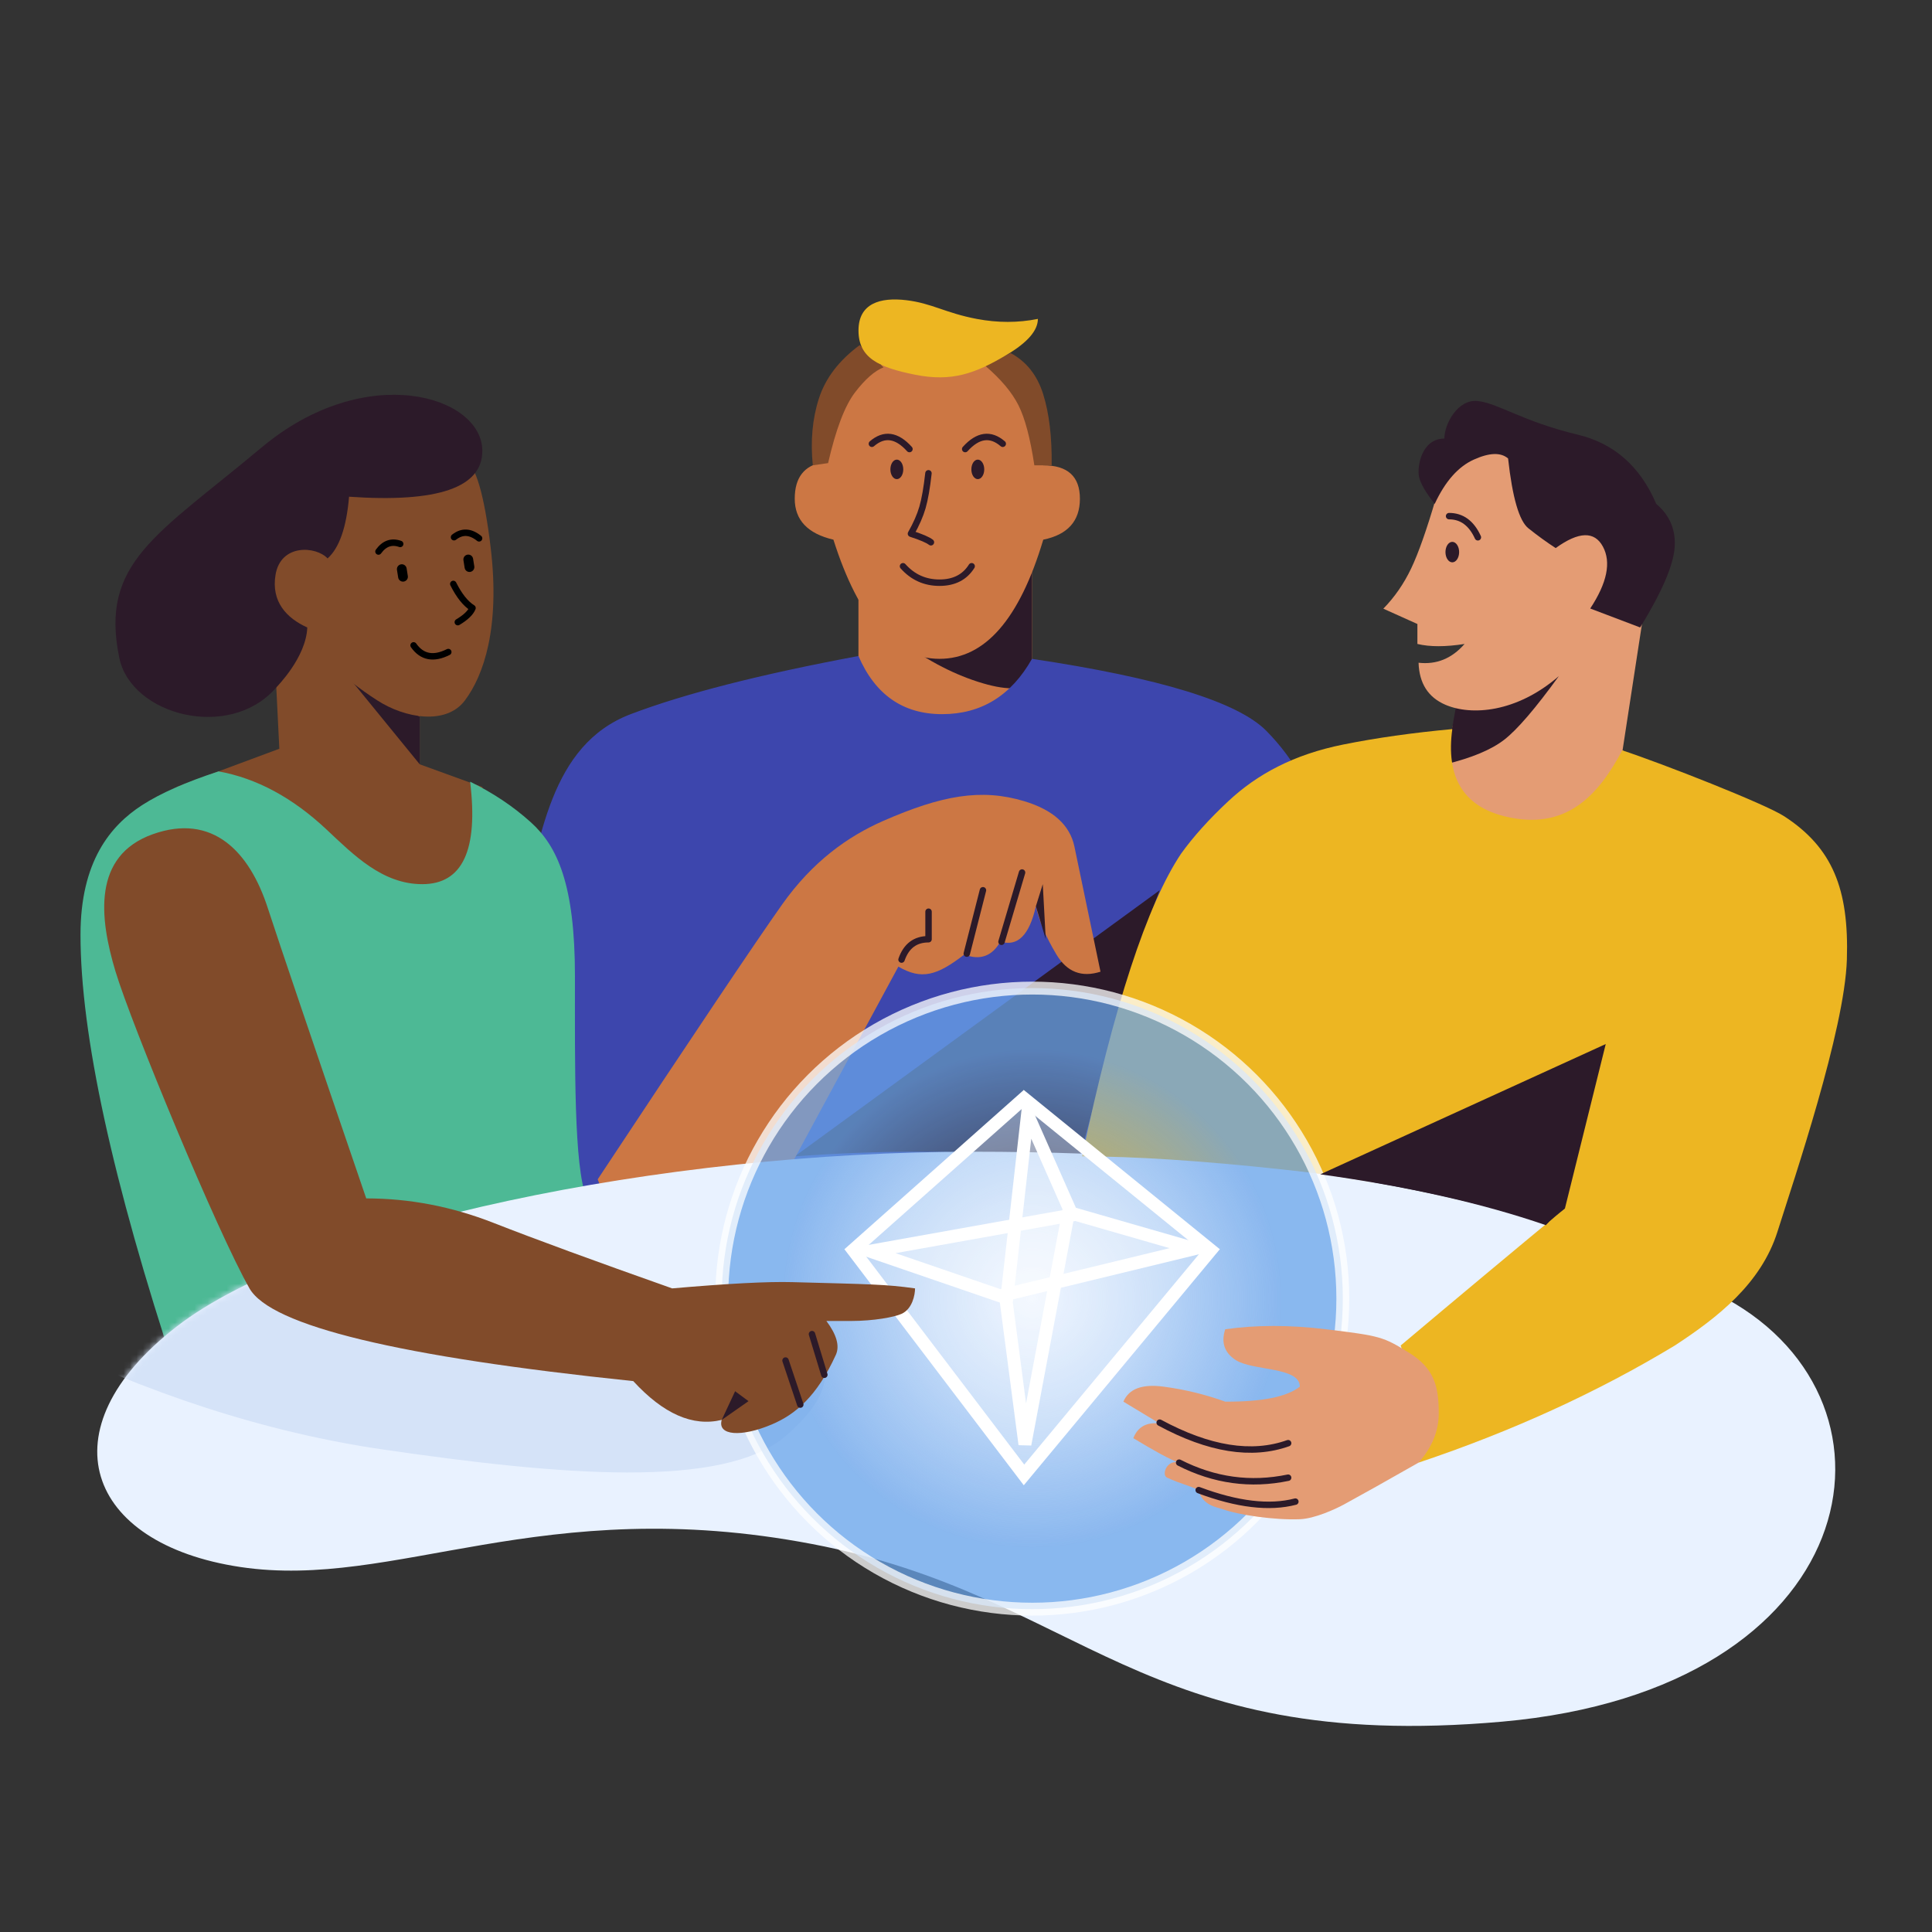 <?xml version="1.0" encoding="UTF-8"?>
<svg width="300px" height="300px" viewBox="0 0 300 300" version="1.1" xmlns="http://www.w3.org/2000/svg" xmlns:xlink="http://www.w3.org/1999/xlink">
    <rect x="0" y="0" width="300" height="300" fill="#333333" stroke="none"/>
    <!-- Generator: Sketch 60 (88103) - https://sketch.com -->
    <title>Build-Balanced-Teams</title>
    <desc>Created with Sketch.</desc>
    <defs>
        <path d="M12.684,27.185 C-7.854,43.119 -1.347,60.909 22.655,64.492 C46.658,68.076 69.393,52.906 111.36,60.909 C153.327,68.911 162.318,93.494 218.553,88.501 C274.788,83.507 283.186,39.165 253.346,22.813 C223.506,6.462 183.933,0 136.181,0 C88.429,0 33.221,11.25 12.684,27.185 Z" id="path-1"></path>
        <radialGradient cx="50%" cy="50%" fx="50%" fy="50%" r="49.619%" id="radialGradient-3">
            <stop stop-color="#69A3E9" stop-opacity="0" offset="0%"></stop>
            <stop stop-color="#69A3E9" offset="81.393%"></stop>
            <stop stop-color="#69A3E9" offset="100%"></stop>
        </radialGradient>
    </defs>
    <g id="Build-Balanced-Teams" stroke="none" stroke-width="1" fill="none" fill-rule="evenodd">
        <g id="Group-4" transform="translate(12.5, 46.5)">
            <path d="M29.165,35.289 L52.674,48.389 L52.674,72.18 L62.395,75.711 L63.693,81.109 C61.492,89.103 58.505,93.52 54.732,94.362 C50.96,95.204 37.676,88.987 14.881,75.711 L30.875,69.765 L29.165,35.289 Z" id="Rectangle" fill="#814B2A"></path>
            <path d="M150.286,99.136 C153.139,91.911 151.109,86.786 144.195,83.761 C139.295,81.951 129.613,81.125 132.093,77.914 C121.044,77.914 125.839,90.844 127.529,93.771 C128.265,95.045 129.786,97.481 132.093,101.079 C136.577,101.079 138.108,102.77 136.685,106.152 C135.261,109.535 132.904,110.53 129.613,109.139 C129.613,109.139 129.613,110.135 129.613,112.127 C131.221,113.178 133.224,114.475 135.622,116.019 C143.879,114.756 148.767,112.131 150.286,108.143 C151.806,104.155 151.806,101.152 150.286,99.136 Z" id="Path-183" fill="#2C1A29"></path>
            <polygon id="Path-363" fill="#E49C74" points="200.699 132.337 164.514 132.337 164.514 139.967 178.359 139.967 182.607 155.15 200.699 155.15"></polygon>
            <g id="Group-2" transform="translate(102.753, 0)">
                <polygon id="Path-412" fill="#CC7744" points="7.81597009e-14 59.628 18.046 55.803 18.046 45.1 44.992 36.311 44.992 56.826 50.766 56.826 31.982 72.068"></polygon>
                <path d="M44.992,41.49 L44.992,59.36 C43.589,60.714 40.785,60.714 36.58,59.36 C32.374,58.007 28.183,55.747 24.006,52.58 L44.992,41.49 Z" id="Path-411" fill="#2C1A29"></path>
                <path d="M14.16,37.3 C18.076,49.636 23.566,55.803 30.63,55.803 C37.693,55.803 43.064,49.636 46.745,37.3 C50.538,36.524 52.435,34.405 52.435,30.944 C52.435,27.482 50.538,25.752 46.745,25.752 C46.745,14.129 41.385,8.318 30.666,8.318 C19.946,8.318 13.92,13.968 12.585,25.27 C9.631,25.756 8.154,27.647 8.154,30.944 C8.154,34.24 10.156,36.359 14.16,37.3 Z" id="Path-405" fill="#CC7744"></path>
                <path d="M18.241,7.088 C15.046,9.445 12.938,12.197 11.917,15.344 C10.896,18.492 10.577,21.961 10.96,25.752 L13.333,25.411 C14.538,20.162 15.928,16.507 17.504,14.446 C19.08,12.385 20.561,11.083 21.945,10.541 L18.241,7.088 Z" id="Path-406" fill="#814B2A"></path>
                <path d="M37.724,10.289 C40.152,12.365 41.874,14.408 42.888,16.42 C43.903,18.432 44.727,21.542 45.36,25.752 L48.049,25.752 C48.103,21.393 47.668,17.726 46.745,14.751 C45.822,11.777 44.127,9.632 41.66,8.318 L37.724,10.289 Z" id="Path-407" fill="#814B2A"></path>
                <path d="M26.848,11.687 C32.56,12.828 36.187,11.494 41.048,8.611 C44.289,6.69 45.91,4.826 45.91,3.019 C42.829,3.638 39.66,3.638 36.403,3.019 C31.516,2.09 29.459,0.586 25.458,0.111 C21.456,-0.363 18.054,0.586 18.054,4.82 C18.054,9.053 21.135,10.546 26.848,11.687 Z" id="Path-403" fill="#EDB622"></path>
                <ellipse id="Oval" fill="#2C1A29" cx="24.006" cy="26.385" rx="1" ry="1.516"></ellipse>
                <ellipse id="Oval-Copy" fill="#2C1A29" cx="36.58" cy="26.385" rx="1" ry="1.516"></ellipse>
                <path d="M20.135,22.408 C22.046,20.763 23.99,21.038 25.967,23.23" id="Path-408" stroke="#2C1A29" stroke-linecap="round" stroke-linejoin="round"></path>
                <path d="M34.622,22.408 C36.533,20.763 38.477,21.038 40.454,23.23" id="Path-408" stroke="#2C1A29" stroke-linecap="round" stroke-linejoin="round" transform="translate(37.538, 22.291) scale(-1, 1) translate(-37.538, -22.291) "></path>
                <path d="M28.917,26.992 C28.662,29.275 28.352,31.043 27.988,32.295 C27.624,33.548 27.028,34.907 26.199,36.372 C27.785,36.885 28.819,37.329 29.3,37.703" id="Path-409" stroke="#2C1A29" stroke-linecap="round" stroke-linejoin="round"></path>
            </g>
            <g id="Group" transform="translate(67.579, 55.364)">
                <path d="M17.856,9.029 C26.207,5.853 37.996,2.843 53.221,-2.84217094e-13 C55.82,6.019 60.151,9.029 66.215,9.029 C72.28,9.029 76.93,6.166 80.166,0.44 C99.99,3.402 112.119,7.129 116.555,11.619 C120.991,16.11 124.088,21.723 125.847,28.459 L110.879,41.603 C113.869,58.536 110.843,71.612 101.8,80.829 C92.758,90.047 61.566,91.138 8.223,84.101 C1.167,64.531 -1.348,50.365 0.678,41.603 C3.716,28.459 5.328,13.793 17.856,9.029 Z" id="Path-365" fill="#3D46AD"></path>
                <path d="M43.329,77.695 L99.996,36.374 C98.339,40.689 96.663,45.673 94.969,51.327 C93.274,56.98 90.821,65.77 87.61,77.695 C76.332,77.214 67.798,76.973 62.008,76.973 C56.218,76.973 49.992,77.214 43.329,77.695 Z" id="Path-423" fill="#2C1A29"></path>
                <path d="M12.732,81.259 C27.689,58.648 37.238,44.42 41.377,38.573 C46.08,31.932 51.549,28.015 57.119,25.583 C66.146,21.642 72.274,20.525 78.981,22.55 C83.452,23.9 86.043,26.242 86.754,29.577 L90.806,49.02 C87.872,49.957 85.589,49.064 83.958,46.343 C82.326,43.622 81.265,41.126 80.773,38.855 C79.76,43.361 77.923,45.188 75.261,44.335 C74.007,46.602 72.082,47.319 69.674,46.343 C65.372,49.678 62.983,50.31 59.422,48.23 C58.884,49.234 52.517,61.006 40.32,83.548 C29.78,87.638 22.897,89.248 19.669,88.38 C16.442,87.511 14.129,85.138 12.732,81.259 Z" id="Path-366" fill="#CC7744"></path>
                <polygon id="Path-413" fill="#2C1A29" points="80.773 38.855 81.842 35.429 82.305 43.979"></polygon>
                <path d="M59.911,47.139 C60.64,45.032 62.038,43.979 64.105,43.979 C64.105,42.395 64.105,40.97 64.105,39.704" id="Path-414" stroke="#2C1A29" stroke-linecap="round" stroke-linejoin="round"></path>
                <line x1="70.043" y1="46.216" x2="72.554" y2="36.374" id="Path-415" stroke="#2C1A29" stroke-linecap="round" stroke-linejoin="round"></line>
                <line x1="75.436" y1="44.375" x2="78.625" y2="33.621" id="Path-416" stroke="#2C1A29" stroke-linecap="round" stroke-linejoin="round"></line>
            </g>
            <polygon id="Path-419" fill="#E49C74" points="214.573 60.149 211.95 70.814 207.459 68.926 218.32 89.467 247.189 89.467 243.451 72.703 239.45 70.013 243.451 43.958"></polygon>
            <path d="M213.544,63.467 L229.549,58.5 C225.915,63.511 223.097,66.794 221.097,68.349 C219.096,69.905 216.047,71.182 211.95,72.18 L213.544,63.467 Z" id="Path-420" fill="#2C1A29"></path>
            <path d="M210.473,30.854 C209.034,35.763 207.751,39.401 206.624,41.769 C205.496,44.137 204.056,46.219 202.304,48.016 L207.593,50.393 L207.593,53.493 C209.513,53.957 211.955,53.957 214.918,53.493 C212.94,55.756 210.558,56.729 207.774,56.41 C207.878,59.617 209.271,61.793 211.95,62.939 C215.97,64.659 222.967,64.182 229.549,58.5 C236.131,52.818 239.889,49.257 239.889,41.769 C239.889,34.281 238.516,24.861 226.274,23.23 C218.112,22.143 212.845,24.684 210.473,30.854 Z" id="Path-418" fill="#E49C74"></path>
            <ellipse id="Oval" fill="#2C1A29" cx="213.012" cy="39.229" rx="1.061" ry="1.59"></ellipse>
            <path d="M9.566,78.52 C12.399,76.689 16.357,74.942 21.438,73.279 C27.342,74.347 32.935,77.358 38.214,82.314 C42.424,86.265 46.883,90.793 53.074,90.793 C59.321,90.793 61.796,85.489 60.499,74.881 C64.044,76.609 67.186,78.708 69.925,81.179 C74.033,84.885 76.778,90.793 76.778,105.075 C76.778,118.842 76.599,134.919 78.598,139.47 C79.601,141.754 82.477,144.783 87.225,148.557 L14.881,166.974 C4.96,136.893 9.9475983e-14,114.119 9.9475983e-14,98.651 C9.9475983e-14,87.286 4.632,81.709 9.566,78.52 Z" id="Path-361" fill="#4DB995"></path>
            <g id="Path-438" transform="translate(2.197, 132.337)">
                <mask id="mask-2" fill="white">
                    <use xlink:href="#path-1"></use>
                </mask>
                <use id="Mask" fill="#E9F2FF" xlink:href="#path-1"></use>
                <path d="M-10.606,28.325 C8.198,37.632 26.674,43.606 44.822,46.248 C72.043,50.212 97.628,52.474 107.28,44.161 C113.714,38.618 115.074,33.93 111.36,30.095 L18.642,3.856 L-10.606,28.325 Z" fill="#D5E3F8" mask="url(#mask-2)"></path>
            </g>
            <path d="M207.774,180.618 C222.29,175.753 235.554,169.691 247.564,162.432 C254.155,158.123 260.95,152.852 263.504,144.755 C266.058,136.657 273.941,113.48 274.282,102.502 C274.624,91.525 272.042,85.12 264.545,80.246 C261.594,78.327 245.628,72.063 239.402,70.013 C235.73,76.924 230.698,82.644 221.097,80.246 C214.696,78.647 212.001,74.136 213.012,66.713 C206.836,67.284 201.19,68.083 196.073,69.111 C188.397,70.653 182.719,73.717 178.225,77.914 C175.23,80.711 172.787,83.427 170.895,86.062 C165.603,93.98 160.479,109.645 155.524,133.058 C171.83,133.058 196.823,135.752 230.504,141.138 C222.379,147.855 213.876,154.953 204.994,162.432 C207.019,168.131 207.945,174.193 207.774,180.618 Z" id="Path-364" fill="#EDB622"></path>
            <polygon id="Path-425" fill="#2C1A29" points="52.674 64.774 41.363 58.314 52.674 72.18"></polygon>
            <path d="M59.681,24.869 C61.367,25.733 62.704,30.293 63.693,38.549 C65.176,50.933 62.613,58.38 59.681,62.273 C56.749,66.166 50.347,64.999 46.111,62.273 C43.287,60.456 40.857,58.541 38.821,56.529 C31.153,45.718 29.945,37.004 35.196,30.387 C40.447,23.769 48.609,21.93 59.681,24.869 Z" id="Path-404" fill="#814B2A"></path>
            <g id="Group-2" transform="translate(55.858, 45.672) scale(-1, 1) rotate(14) translate(-55.858, -45.672) translate(47.358, 36.172)">
                <path d="M6.17,8.536 C5.726,10.52 5.062,11.971 4.178,12.889 C4.636,13.525 5.551,14.05 6.924,14.465" id="Path-4" stroke="#000000" stroke-linecap="round" stroke-linejoin="round"></path>
                <path d="M9.482,18.608 C11.987,19.175 13.646,18.405 14.459,16.3" id="Path-5" stroke="#000000" stroke-linecap="round" stroke-linejoin="round"></path>
                <path d="M3.046,4.654 C3.465,4.654 3.804,4.993 3.804,5.412 L3.804,6.607 C3.804,7.026 3.465,7.365 3.046,7.365 C2.627,7.365 2.288,7.026 2.288,6.607 L2.288,5.412 C2.288,4.993 2.627,4.654 3.046,4.654 Z" id="Rectangle" fill="#000000" transform="translate(3.046, 6.01) rotate(-5) translate(-3.046, -6.01) "></path>
                <path d="M13.423,3.613 C13.842,3.613 14.182,3.953 14.182,4.372 L14.182,5.567 C14.182,5.985 13.842,6.325 13.423,6.325 C13.005,6.325 12.665,5.985 12.665,5.567 L12.665,4.372 C12.665,3.953 13.005,3.613 13.423,3.613 Z" id="Rectangle-Copy-3" fill="#000000" transform="translate(13.423, 4.969) rotate(-5) translate(-13.423, -4.969) "></path>
                <path d="M0.571,2.637 C1.622,1.246 2.866,0.875 4.303,1.525" id="Path-25" stroke="#000000" stroke-linecap="round" stroke-linejoin="round"></path>
                <path d="M12.665,0.515 C13.852,-0.268 15.038,-0.158 16.225,0.844" id="Path-26" stroke="#000000" stroke-linecap="round" stroke-linejoin="round"></path>
            </g>
            <circle id="Oval" stroke="#FFFFFF" stroke-width="2" fill="url(#radialGradient-3)" opacity="0.747" cx="147.791" cy="155.15" r="48.221"></circle>
            <path d="M41.701,30.629 C55.497,31.586 62.395,29.214 62.395,23.513 C62.395,14.962 44.323,9.412 28.117,22.986 C11.911,36.56 2.945,40.82 6.029,55.669 C7.878,64.574 23.065,68.547 30.282,60.376 C30.561,60.059 35.029,55.588 35.215,50.933 C31.994,49.48 29.598,46.927 30.282,42.768 C31.084,37.887 36.597,38.301 38.367,40.213 C40.188,38.579 41.3,35.384 41.701,30.629 Z" id="Path-402" fill="#2C1A29"></path>
            <path d="M127.718,41.426 C129.235,43.129 131.124,43.981 133.385,43.981 C135.645,43.981 137.31,43.129 138.378,41.426" id="Path-410" stroke="#2C1A29" stroke-linecap="round" stroke-linejoin="round"></path>
            <path d="M210.658,31.741 C213.141,25.926 217.206,22.344 222.855,20.993 C231.328,18.968 235.221,16.121 238.353,15.772 C241.486,15.423 243.558,19.346 243.558,21.6 C247.114,21.6 247.845,26.023 247.48,27.586 C247.236,28.628 246.428,30.013 245.055,31.741 C243.432,28.252 241.411,25.961 238.99,24.869 C236.569,23.776 234.793,23.718 233.663,24.692 C232.989,30.78 231.939,34.392 230.514,35.53 C229.088,36.668 227.675,37.693 226.273,38.605 C222.697,36.022 220.253,35.945 218.941,38.373 C217.628,40.801 218.284,44.006 220.909,47.989 L213.153,50.933 C209.817,45.49 208.035,41.38 207.807,38.605 C207.579,35.83 208.529,33.542 210.658,31.741 Z" id="Path-349" fill="#2C1A29" transform="translate(227.669, 33.341) scale(-1, 1) rotate(-360) translate(-227.669, -33.341) "></path>
            <path d="M212.513,33.645 C214.495,33.645 215.985,34.741 216.984,36.933" id="Path-422" stroke="#2C1A29" stroke-linecap="round" stroke-linejoin="round"></path>
            <path d="M236.839,115.618 L192.514,135.848 C205.984,137.711 217.659,140.343 227.537,143.743 C228.287,142.912 229.276,142.044 230.504,141.138 L236.839,115.618 Z" id="Path-424" fill="#2C1A29"></path>
            <g id="Group" transform="translate(118.373, 122.31)" fill="#FFFFFF" fill-opacity="0.293" stroke="#FFFFFF" stroke-width="2">
                <path d="M28.134,60.213 L57.128,25.308 L28.128,1.75 L1.604,25.302 L28.134,60.213 Z" id="Path-239"></path>
                <path d="M4.217,25.474 L24.432,32.411 L54.641,25.086 L36.141,19.761 L4.217,25.474 Z" id="Path-240"></path>
                <path d="M28.679,4.222 L25.391,33.443 L28.275,55.466 L35.154,18.857 L28.679,4.222 Z" id="Path-241"></path>
            </g>
            <path d="M206.261,163.529 C202.287,161.082 201.927,160.943 193.426,159.911 C187.759,159.224 182.534,159.224 177.753,159.911 C177.084,161.95 177.624,163.54 179.371,164.681 C181.993,166.392 189.339,165.704 189.339,168.817 C187.336,170.404 183.474,171.181 177.753,171.147 C174.674,170.034 171.479,169.257 168.168,168.817 C164.856,168.377 162.781,169.154 161.941,171.147 L167.565,174.54 C165.531,174.305 164.17,175.065 163.48,176.819 C166.362,178.565 169.419,180.295 170.596,180.618 C168.722,180.042 167.799,182.524 168.722,182.944 C171.095,184.024 171.779,184.007 173.633,184.885 C174.153,187.275 176.538,187.555 177.274,187.821 C179.898,188.769 185.448,189.555 189.339,189.405 C191.649,189.316 194.888,187.821 196.166,187.125 C198.897,185.639 202.766,183.47 207.774,180.618 C209.863,178.264 210.908,175.708 210.908,172.952 C210.908,168.817 210.235,165.976 206.261,163.529 Z" id="Path-421" fill="#E49C74"></path>
            <path d="M167.575,174.41 C175.231,178.548 181.879,179.61 187.521,177.596" id="Path-427" stroke="#2C1A29" stroke-linecap="round" stroke-linejoin="round"></path>
            <path d="M170.596,180.618 C176.037,183.393 181.679,184.172 187.521,182.956" id="Path-427" stroke="#2C1A29" stroke-linecap="round" stroke-linejoin="round"></path>
            <path d="M173.633,184.885 C179.616,187.126 184.619,187.721 188.643,186.67" id="Path-427-Copy" stroke="#2C1A29" stroke-linecap="round" stroke-linejoin="round"></path>
            <g id="Group-3" transform="translate(3.682, 82.111)">
                <path d="M1.744,22.205 C-0.772,13.858 -1.818,4.277 7.52,0.933 C16.859,-2.412 22.559,3.667 25.378,12.326 C27.257,18.099 32.36,33.149 40.686,57.476 C47.398,57.476 53.984,58.742 60.445,61.274 C66.905,63.806 76.154,67.198 88.193,71.45 C96.808,70.698 103.025,70.374 106.845,70.478 C118.974,70.806 121.352,70.806 125.905,71.45 C125.905,72.453 125.491,74.64 123.808,75.404 C122.689,75.912 119.484,76.509 115.981,76.509 C115.233,76.509 113.953,76.509 112.141,76.509 C113.74,78.65 114.229,80.404 113.607,81.77 C110.668,88.234 107.297,91.033 103.673,92.57 C98.914,94.589 95.179,94.318 95.888,91.869 C91.414,92.956 86.835,90.948 82.15,85.845 C45.738,82.06 25.874,77.262 22.559,71.45 C17.585,62.732 4.261,30.552 1.744,22.205 Z" id="Path-362" fill="#814B2A"></path>
                <path d="M109.902,78.551 C110.542,80.655 111.182,82.759 111.822,84.862" id="Path-417" stroke="#2C1A29" stroke-linecap="round" stroke-linejoin="round"></path>
                <line x1="105.795" y1="82.651" x2="108.087" y2="89.495" id="Path-428" stroke="#2C1A29" stroke-linecap="round" stroke-linejoin="round"></line>
                <polygon id="Path-429" fill="#2C1A29" points="95.888 91.869 100.045 88.96 97.966 87.419"></polygon>
            </g>
        </g>
    </g>
</svg>